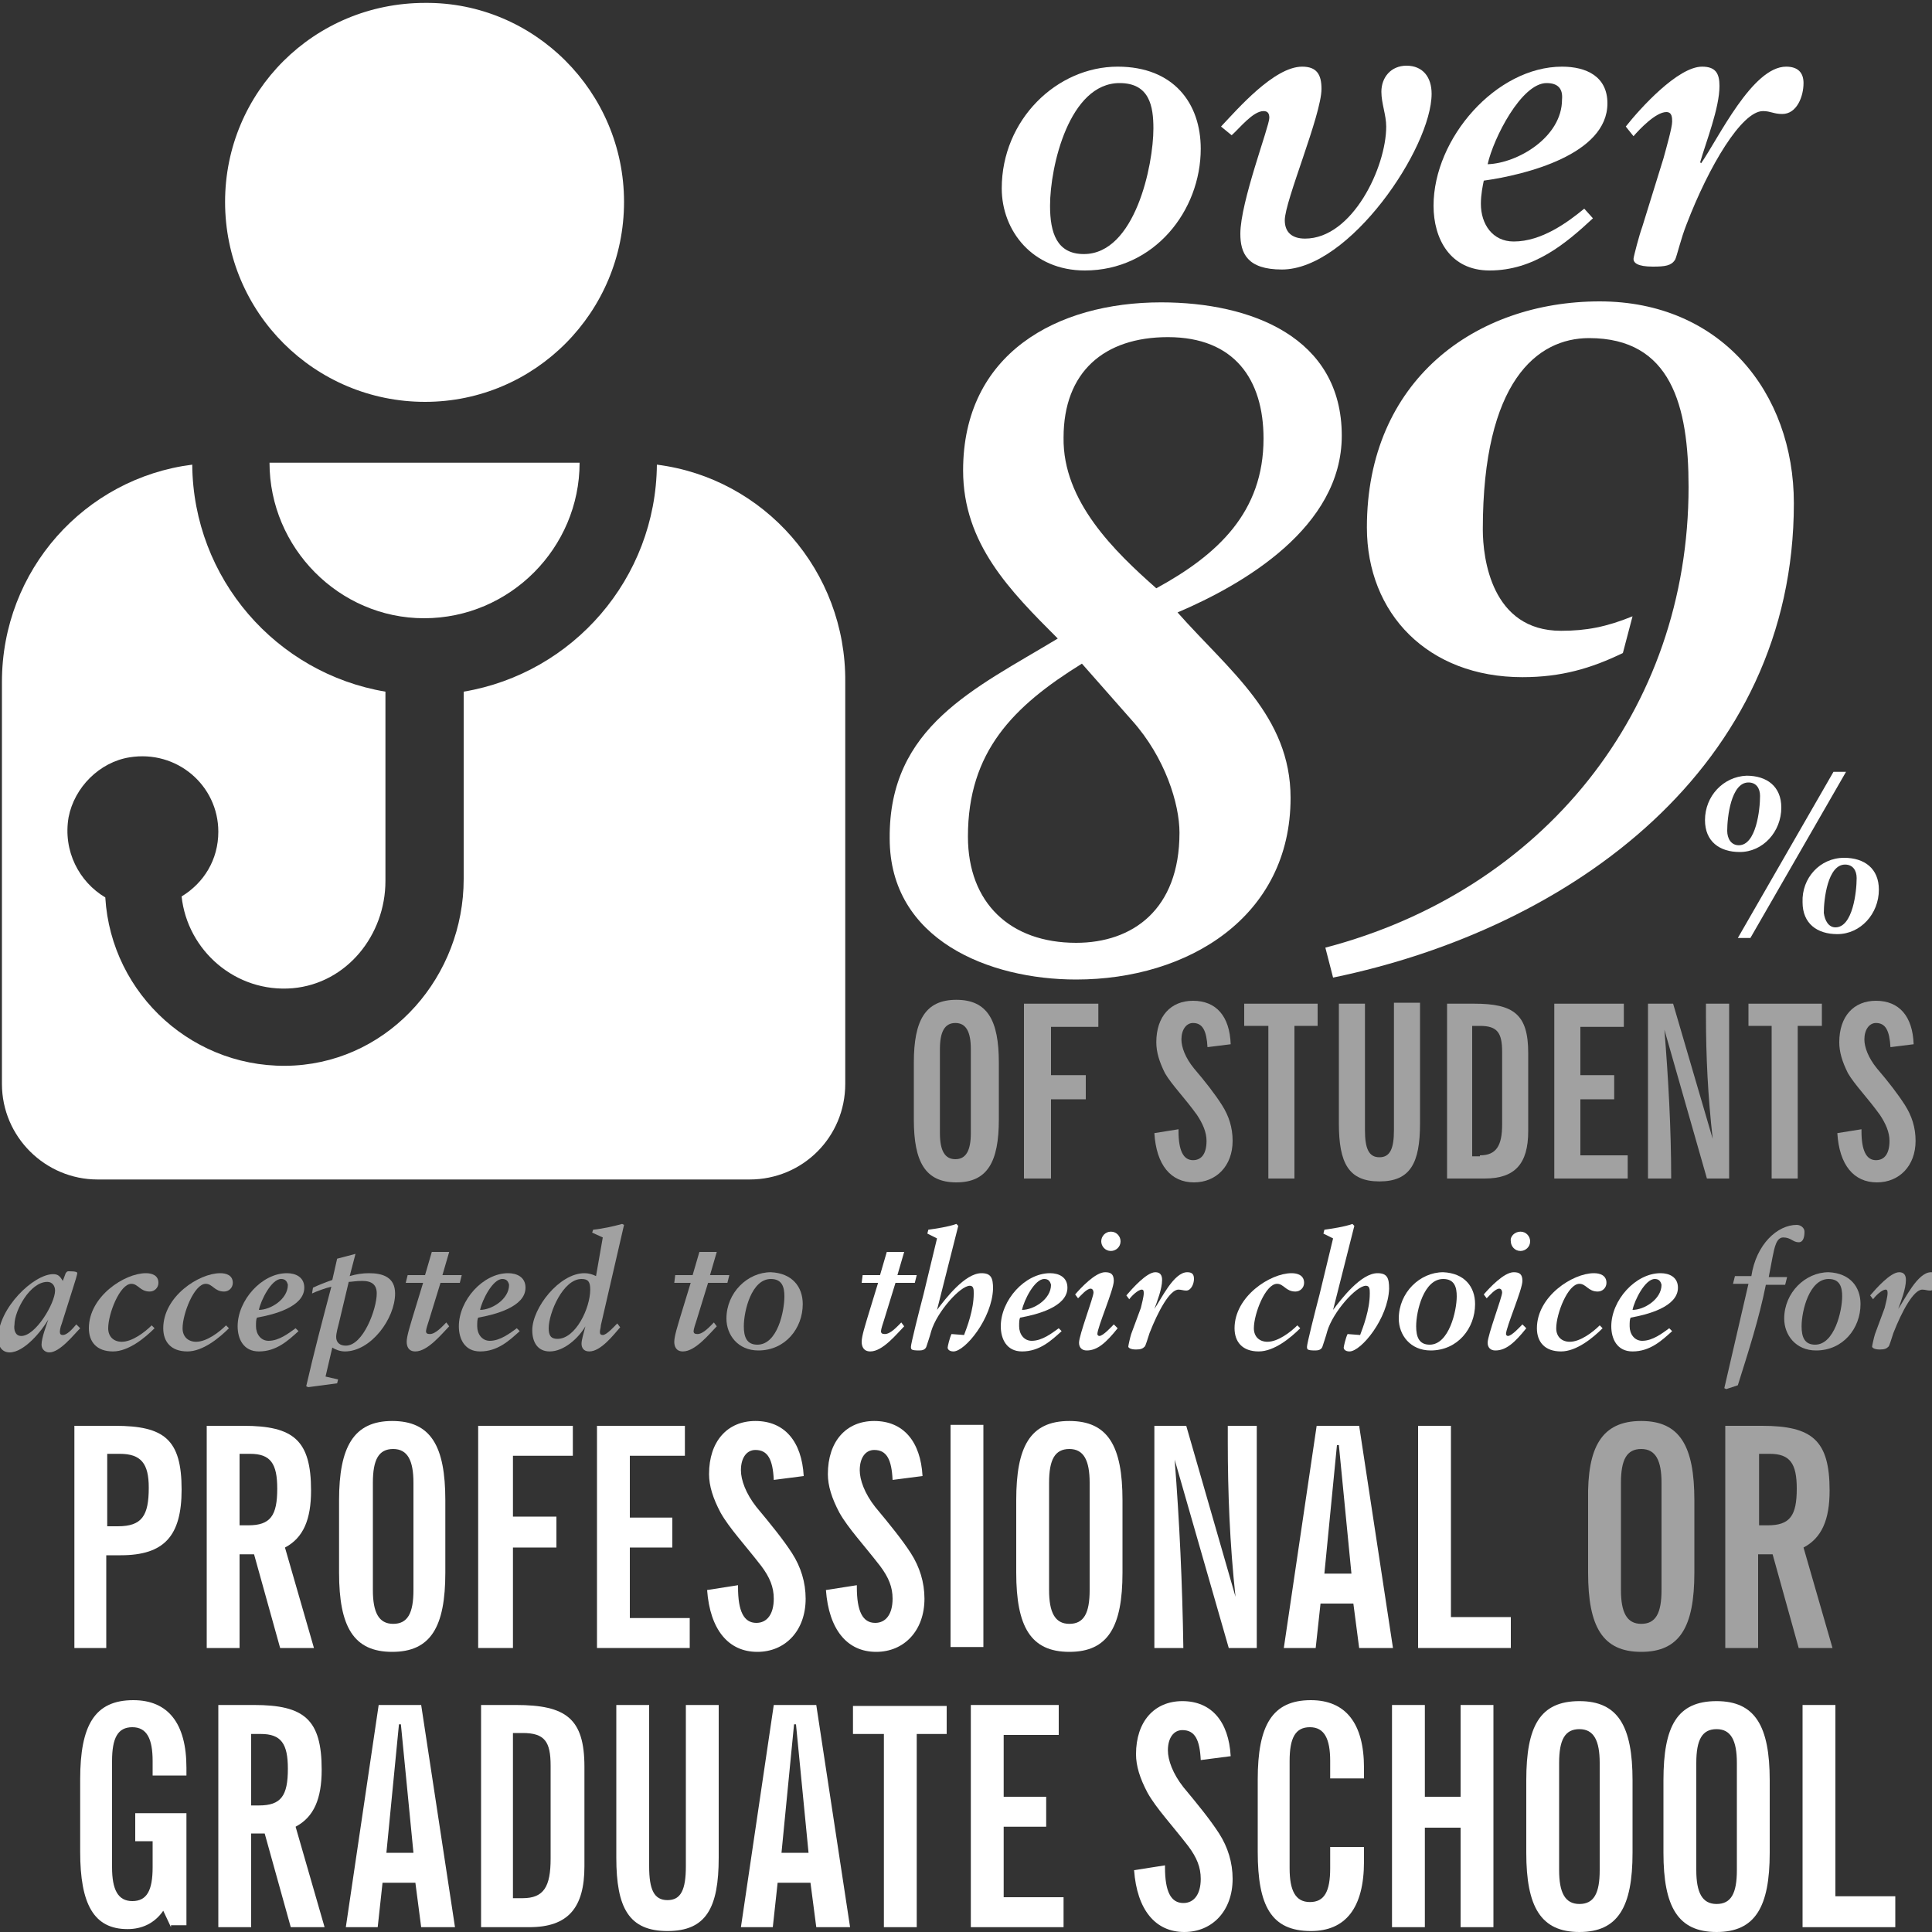 <?xml version="1.0" encoding="utf-8"?>
<!-- Generator: Adobe Illustrator 21.1.0, SVG Export Plug-In . SVG Version: 6.00 Build 0)  -->
<svg version="1.1" id="Layer_1" xmlns="http://www.w3.org/2000/svg" xmlns:xlink="http://www.w3.org/1999/xlink" x="0px" y="0px"
	 viewBox="0 0 200 200" style="enable-background:new 0 0 200 200;" xml:space="preserve">
<rect x="0" y="0" width="200" height="200" fill="#333333" stroke="none"/>
<style type="text/css">
	.st0{fill:#FFFFFF;}
	.st1{fill:#A1A1A1;}
</style>
<g>
	<path class="st0" d="M7.7,147.6h4.2c5.1,0,6.9,1.4,6.9,6.6c0,4.8-1.8,6.8-6.3,6.8h-1.5v9.6H7.7V147.6z M12.2,158
		c2.5,0,3.2-1.1,3.2-4c0-2.5-0.8-3.5-3-3.5h-1.3v7.5H12.2z"/>
	<path class="st0" d="M21.5,147.6h3.7c5.2,0,7,1.5,7,6.7c0,3-0.8,4.9-2.7,5.9l3,10.4h-3.5l-2.7-9.7h-1.5v9.7h-3.4V147.6z
		 M25.7,157.9c2.3,0,3-1,3-3.8c0-2.6-0.7-3.6-2.8-3.6h-1.1v7.4H25.7z"/>
	<path class="st0" d="M40.6,147.1c4,0,5.5,2.6,5.5,8.2v7.5c0,5.6-1.5,8.2-5.5,8.2s-5.5-2.6-5.5-8.2v-7.5
		C35.1,149.8,36.6,147.1,40.6,147.1z M38.6,164.6c0,2.3,0.6,3.5,2.1,3.5c1.5,0,2.1-1.1,2.1-3.5v-11.1c0-2.3-0.6-3.5-2.1-3.5
		c-1.5,0-2.1,1.1-2.1,3.5V164.6z"/>
	<path class="st0" d="M49.5,147.6h9.8v3.1h-6.2v6.3h4.5v3.2h-4.5v10.4h-3.6V147.6z"/>
	<path class="st0" d="M61.8,147.6h9.1v3.1h-5.7v6.4h4.4v3.1h-4.4v7.3h6.2v3.1h-9.6V147.6z"/>
	<path class="st0" d="M76.4,164.1c0,0.1,0,0.1,0,0.2c0,2.5,0.6,3.7,1.9,3.7c1.1,0,1.8-0.9,1.8-2.5c0-1.2-0.4-2.2-1.3-3.4
		c-1.7-2.2-3.3-3.9-4.2-5.5c-0.8-1.5-1.2-2.8-1.2-4c0-3.4,1.9-5.5,4.8-5.5c3,0,4.8,2.1,5,5.7l-3.1,0.4c-0.1-2.1-0.6-3.1-1.9-3.1
		c-0.9,0-1.5,0.8-1.5,2.1c0,1,0.5,2.4,1.6,3.8c1.5,1.8,2.8,3.4,3.7,4.8c0.9,1.4,1.4,3,1.4,4.7c0,3.3-2.1,5.5-5,5.5
		c-3,0-4.9-2.3-5.2-6.4L76.4,164.1z"/>
	<path class="st0" d="M88.7,164.1c0,0.1,0,0.1,0,0.2c0,2.5,0.6,3.7,1.9,3.7c1.1,0,1.8-0.9,1.8-2.5c0-1.2-0.4-2.2-1.3-3.4
		c-1.7-2.2-3.3-3.9-4.2-5.5c-0.8-1.5-1.2-2.8-1.2-4c0-3.4,1.9-5.5,4.8-5.5c3,0,4.8,2.1,5,5.7l-3.1,0.4c-0.1-2.1-0.6-3.1-1.9-3.1
		c-0.9,0-1.5,0.8-1.5,2.1c0,1,0.5,2.4,1.6,3.8c1.5,1.8,2.8,3.4,3.7,4.8c0.9,1.4,1.4,3,1.4,4.7c0,3.3-2.1,5.5-5,5.5
		c-3,0-4.9-2.3-5.2-6.4L88.7,164.1z"/>
	<path class="st0" d="M98.4,170.5v-23h3.4v23H98.4z"/>
	<path class="st0" d="M110.7,147.1c4,0,5.5,2.6,5.5,8.2v7.5c0,5.6-1.5,8.2-5.5,8.2s-5.5-2.6-5.5-8.2v-7.5
		C105.2,149.8,106.6,147.1,110.7,147.1z M108.6,164.6c0,2.3,0.6,3.5,2.1,3.5s2.1-1.1,2.1-3.5v-11.1c0-2.3-0.6-3.5-2.1-3.5
		s-2.1,1.1-2.1,3.5V164.6z"/>
	<path class="st0" d="M119.5,147.6h3.3l5.1,17.7c-0.6-5.5-0.8-10.9-0.8-16c0-0.5,0-1.1,0-1.7h3v23h-2.9l-5.6-19.5
		c0.5,6.4,0.8,12.9,0.9,19.5h-3V147.6z"/>
	<path class="st0" d="M136.3,147.6h4.4l3.5,23h-3.5l-0.6-4.6h-3.4l-0.5,4.6h-3.3L136.3,147.6z M139.9,162.9l-1.3-13.3h-0.2
		l-1.3,13.3H139.9z"/>
	<path class="st0" d="M146.8,147.6h3.4v19.8h6.2v3.2h-9.6V147.6z"/>
	<path class="st1" d="M169.9,147.1c4,0,5.5,2.6,5.5,8.2v7.5c0,5.6-1.5,8.2-5.5,8.2s-5.5-2.6-5.5-8.2v-7.5
		C164.3,149.8,165.8,147.1,169.9,147.1z M167.8,164.6c0,2.3,0.6,3.5,2.1,3.5s2.1-1.1,2.1-3.5v-11.1c0-2.3-0.6-3.5-2.1-3.5
		s-2.1,1.1-2.1,3.5V164.6z"/>
	<path class="st1" d="M178.7,147.6h3.7c5.2,0,7,1.5,7,6.7c0,3-0.8,4.9-2.7,5.9l3,10.4h-3.5l-2.7-9.7h-1.5v9.7h-3.4V147.6z
		 M183,157.9c2.3,0,3-1,3-3.8c0-2.6-0.7-3.6-2.8-3.6h-1.1v7.4H183z"/>
	<path class="st0" d="M17.7,199.5l-0.8-1.7c-0.9,1.3-2.2,1.9-3.7,1.9c-3.5,0-4.9-2.6-4.9-8v-7.5c0-5.6,1.5-8.2,5.5-8.2
		c3.6,0,5.5,2.4,5.5,7v0.8h-3.5v-1.5c0-2.3-0.6-3.5-2.1-3.5c-1.5,0-2.1,1.1-2.1,3.5v11c0,2.3,0.6,3.5,2.1,3.5c1.5,0,2.1-1.1,2.1-3.5
		v-2.7H14v-2.9h5.3v11.6H17.7z"/>
	<path class="st0" d="M22.6,176.5h3.7c5.2,0,7,1.5,7,6.7c0,3-0.8,4.9-2.7,5.9l3,10.4h-3.5l-2.7-9.7H26v9.7h-3.4V176.5z M26.8,186.9
		c2.3,0,3-1,3-3.8c0-2.6-0.7-3.6-2.8-3.6H26v7.4H26.8z"/>
	<path class="st0" d="M39.2,176.5h4.4l3.5,23h-3.5l-0.6-4.6h-3.4l-0.5,4.6h-3.3L39.2,176.5z M42.8,191.8l-1.3-13.3h-0.2L40,191.8
		H42.8z"/>
	<path class="st0" d="M49.8,176.5h3.6c5.2,0,7.1,1.4,7.1,6.4v10.3c0,4.3-1.7,6.3-5.7,6.3h-5V176.5z M54.1,196.5
		c2.2,0,2.9-1.2,2.9-4.1v-9.6c0-2.5-0.6-3.4-2.9-3.4h-1v17.1H54.1z"/>
	<path class="st0" d="M63.8,176.5h3.4v16.7c0,2.4,0.5,3.5,1.9,3.5c1.4,0,1.9-1.1,1.9-3.5v-16.7h3.4v15.8c0,5.2-1.3,7.6-5.3,7.6
		s-5.3-2.4-5.3-7.6V176.5z"/>
	<path class="st0" d="M80.1,176.5h4.4l3.5,23h-3.5l-0.6-4.6h-3.4l-0.5,4.6h-3.3L80.1,176.5z M83.7,191.8l-1.3-13.3h-0.2l-1.3,13.3
		H83.7z"/>
	<path class="st0" d="M91.4,179.5h-3.1v-2.9H98v2.9h-3.1v20h-3.4V179.5z"/>
	<path class="st0" d="M100.5,176.5h9.1v3.1h-5.7v6.4h4.4v3.1h-4.4v7.3h6.2v3.1h-9.6V176.5z"/>
	<path class="st0" d="M120.6,193.1c0,0.1,0,0.1,0,0.2c0,2.5,0.6,3.7,1.9,3.7c1.1,0,1.8-0.9,1.8-2.5c0-1.2-0.4-2.2-1.3-3.4
		c-1.7-2.2-3.3-3.9-4.2-5.5c-0.8-1.5-1.2-2.8-1.2-4c0-3.4,1.9-5.5,4.8-5.5c3,0,4.8,2.1,5,5.7l-3.1,0.4c-0.1-2.1-0.6-3.1-1.9-3.1
		c-0.9,0-1.5,0.8-1.5,2.1c0,1,0.5,2.4,1.6,3.8c1.5,1.8,2.8,3.4,3.7,4.8s1.4,3,1.4,4.7c0,3.3-2.1,5.5-5,5.5c-3,0-4.9-2.3-5.2-6.4
		L120.6,193.1z"/>
	<path class="st0" d="M135.7,199.9c-4.1,0-5.5-2.6-5.5-8.2v-7.5c0-5.6,1.5-8.2,5.5-8.2c3.6,0,5.5,2.4,5.5,7v1.1h-3.5v-1.8
		c0-2.3-0.6-3.5-2.1-3.5s-2.1,1.1-2.1,3.5v11.1c0,2.3,0.6,3.5,2.1,3.5s2.1-1.1,2.1-3.5v-2.2h3.5v1.5
		C141.2,197.5,139.3,199.9,135.7,199.9z"/>
	<path class="st0" d="M144.1,176.5h3.4v9.5h3.7v-9.5h3.4v23h-3.4v-10.3h-3.7v10.3h-3.4V176.5z"/>
	<path class="st0" d="M163.5,176.1c4,0,5.5,2.6,5.5,8.2v7.5c0,5.6-1.5,8.2-5.5,8.2s-5.5-2.6-5.5-8.2v-7.5
		C158,178.7,159.4,176.1,163.5,176.1z M161.4,193.6c0,2.3,0.6,3.5,2.1,3.5s2.1-1.1,2.1-3.5v-11.1c0-2.3-0.6-3.5-2.1-3.5
		s-2.1,1.1-2.1,3.5V193.6z"/>
	<path class="st0" d="M177.7,176.1c4,0,5.5,2.6,5.5,8.2v7.5c0,5.6-1.5,8.2-5.5,8.2s-5.5-2.6-5.5-8.2v-7.5
		C172.2,178.7,173.6,176.1,177.7,176.1z M175.6,193.6c0,2.3,0.6,3.5,2.1,3.5s2.1-1.1,2.1-3.5v-11.1c0-2.3-0.6-3.5-2.1-3.5
		s-2.1,1.1-2.1,3.5V193.6z"/>
	<path class="st0" d="M186.6,176.5h3.4v19.8h6.2v3.2h-9.6V176.5z"/>
</g>
<g>
	<path class="st1" d="M99,103.5c3.2,0,4.4,2.1,4.4,6.5v5.9c0,4.4-1.2,6.5-4.4,6.5s-4.4-2.1-4.4-6.5V110
		C94.6,105.6,95.8,103.5,99,103.5z M97.3,117.3c0,1.8,0.5,2.7,1.6,2.7s1.6-0.9,1.6-2.7v-8.7c0-1.8-0.5-2.7-1.6-2.7s-1.6,0.9-1.6,2.7
		V117.3z"/>
	<path class="st1" d="M106,103.9h7.7v2.4h-4.9v5h3.6v2.5h-3.6v8.2H106V103.9z"/>
	<path class="st1" d="M122,116.9c0,0,0,0.1,0,0.2c0,2,0.5,3,1.5,3c0.9,0,1.4-0.7,1.4-2c0-0.9-0.4-1.8-1-2.7
		c-1.3-1.8-2.6-3.1-3.3-4.3c-0.6-1.2-0.9-2.2-0.9-3.2c0-2.7,1.5-4.3,3.8-4.3c2.4,0,3.8,1.6,3.9,4.5l-2.4,0.3
		c-0.1-1.7-0.5-2.5-1.5-2.5c-0.7,0-1.2,0.7-1.2,1.7c0,0.8,0.4,1.9,1.3,3c1.2,1.4,2.2,2.7,2.9,3.8c0.7,1.1,1.1,2.3,1.1,3.7
		c0,2.6-1.7,4.3-4,4.3c-2.4,0-3.9-1.8-4.1-5.1L122,116.9z"/>
	<path class="st1" d="M131.3,106.2h-2.5v-2.3h7.6v2.3H134V122h-2.7V106.2z"/>
	<path class="st1" d="M138.6,103.9h2.7V117c0,1.9,0.4,2.8,1.5,2.8s1.5-0.9,1.5-2.8v-13.2h2.7v12.5c0,4.1-1,6-4.2,6
		c-3.2,0-4.2-1.9-4.2-6V103.9z"/>
	<path class="st1" d="M149.7,103.9h2.9c4.1,0,5.6,1.1,5.6,5.1v8.1c0,3.4-1.4,4.9-4.5,4.9h-3.9V103.9z M153.2,119.6
		c1.7,0,2.3-1,2.3-3.2v-7.5c0-2-0.5-2.7-2.3-2.7h-0.8v13.5H153.2z"/>
	<path class="st1" d="M160.9,103.9h7.2v2.4h-4.5v5h3.5v2.5h-3.5v5.8h4.9v2.4h-7.6V103.9z"/>
	<path class="st1" d="M170.6,103.9h2.6l4.1,14c-0.5-4.4-0.7-8.6-0.7-12.7c0-0.4,0-0.9,0-1.3h2.4V122h-2.3l-4.4-15.4
		c0.4,5,0.7,10.2,0.7,15.4h-2.4V103.9z"/>
	<path class="st1" d="M183.5,106.2H181v-2.3h7.6v2.3h-2.5V122h-2.7V106.2z"/>
	<path class="st1" d="M192.7,116.9c0,0,0,0.1,0,0.2c0,2,0.5,3,1.5,3c0.9,0,1.4-0.7,1.4-2c0-0.9-0.4-1.8-1-2.7
		c-1.3-1.8-2.6-3.1-3.3-4.3c-0.6-1.2-0.9-2.2-0.9-3.2c0-2.7,1.5-4.3,3.8-4.3c2.4,0,3.8,1.6,3.9,4.5l-2.4,0.3
		c-0.1-1.7-0.5-2.5-1.5-2.5c-0.7,0-1.2,0.7-1.2,1.7c0,0.8,0.4,1.9,1.3,3c1.2,1.4,2.2,2.7,2.9,3.8c0.7,1.1,1.1,2.3,1.1,3.7
		c0,2.6-1.7,4.3-4,4.3c-2.4,0-3.9-1.8-4.1-5.1L192.7,116.9z"/>
</g>
<g>
	<path class="st0" d="M64.6,20.9c0,11.4-9.2,20.7-20.6,20.7c-11.4,0-20.7-9.2-20.7-20.7c0-11.4,9.2-20.6,20.7-20.6
		C55.3,0.2,64.6,9.5,64.6,20.9L64.6,20.9z M64.6,20.9"/>
	<path class="st0" d="M43.9,64C52.8,64,60,56.7,60,47.9H27.9C27.9,56.7,35.1,64,43.9,64L43.9,64z M43.9,64"/>
	<path class="st0" d="M68,48.1c-0.1,11.8-8.7,21.6-20,23.5V91c0,10-7.5,18.7-17.5,19.3c-10.3,0.6-19-7.3-19.6-17.4
		c-2.7-1.6-4.4-4.8-3.8-8.3c0.6-3.1,3.2-5.7,6.3-6.2c4.9-0.8,9.2,2.9,9.2,7.7c0,2.9-1.5,5.3-3.8,6.7c0.6,5.6,5.6,10,11.5,9.5
		c5.6-0.5,9.6-5.5,9.6-11.1V71.6c-11.3-1.9-19.9-11.7-20-23.5C8.8,49.5,0.2,59,0.2,70.6v41.6c0,5.5,4.5,9.9,9.9,9.9h67.5
		c5.5,0,9.9-4.4,9.9-9.9V70.6C87.6,59.1,79.1,49.5,68,48.1L68,48.1z M68,48.1"/>
</g>
<g>
	<path class="st0" d="M180.8,80.3c2.1,0,3.6,1.1,3.6,3.3c0,2.5-1.9,4.6-4.3,4.6c-2.1,0-3.6-1.1-3.6-3.3
		C176.5,82.4,178.4,80.4,180.8,80.3z M180,87.5c1.8,0,2.2-3.7,2.2-5.1c0-0.8-0.4-1.4-1.2-1.4c-1.8,0-2.2,3.6-2.2,5
		C178.8,86.8,179.2,87.5,180,87.5z M189.8,79.9l1.3,0l-9.9,17.2l-1.3,0L189.8,79.9z M190.9,88.8c2.1,0,3.6,1.1,3.6,3.3
		c0,2.5-1.9,4.6-4.3,4.6c-2.1,0-3.6-1.1-3.6-3.3C186.5,90.9,188.4,88.8,190.9,88.8z M190,96c1.8,0,2.2-3.7,2.2-5.1
		c0-0.8-0.4-1.4-1.2-1.4c-1.8,0-2.2,3.6-2.2,5C188.9,95.3,189.3,96,190,96z"/>
</g>
<g>
	<path class="st0" d="M109.5,66.1c-4.9-4.9-9.8-9.8-9.8-17.4c0-12.1,9.7-17.4,20.5-17.4c9.3,0,18.7,3.6,18.7,13.8
		c0,9.5-10.2,15.4-17,18.3c5.3,6,11.7,10.7,11.7,19.2c0,12.3-10.6,18.8-22.2,18.8c-9,0-19.3-4.1-19.3-14.6
		C92,75.2,100.9,71.3,109.5,66.1z M111.4,97.6c5.8,0,10.7-3.4,10.7-11.4c0-3-1.5-7.8-4.9-11.6l-5.2-5.9c-7.1,4.4-11.8,9.1-11.8,17.9
		C100.2,93.5,104.6,97.6,111.4,97.6z M119.7,60.9c6.4-3.5,11.1-7.9,11.1-15.5c0-6.1-3-10.5-9.9-10.5c-6.6,0-10.8,3.6-10.8,10.4
		C110,51.9,115.4,57.1,119.7,60.9z"/>
	<path class="st0" d="M137.2,98.1c22.5-5.9,37.6-24.5,37.6-47.7c0-8.4-1.8-15.4-10.3-15.4c-5.4,0-11,4.5-11,19.8
		c0,3,0.9,10.5,8.1,10.5c2.6,0,4.7-0.4,7.4-1.5l-1,3.8c-3.3,1.6-6.4,2.5-10.4,2.5c-9.8,0-16.1-6.6-16.1-15.5
		c0-15.2,11.2-23.4,24.1-23.4c12.5,0,20.1,9.4,20.1,20.9c0,27.3-23,44-47.7,49.1L137.2,98.1z"/>
</g>
<g>
	<path class="st0" d="M124.3,15.4c0,6.4-4.8,12.6-12,12.6c-5.4,0-8.6-4.1-8.6-8.5c0-7.1,5.7-12.6,12-12.6
		C121.5,6.9,124.3,10.7,124.3,15.4z M119.4,13.3c0-2.3-0.4-4.7-3.5-4.7c-5.2,0-7.2,8.6-7.2,12.7c0,2.8,0.7,5,3.5,5
		C117.5,26.3,119.4,17.1,119.4,13.3z"/>
	<path class="st0" d="M126.4,13.1c1.7-1.8,5.5-6.2,8.4-6.2c1.5,0,2,0.8,2,2.3c0,2.7-3.8,11.6-3.8,13.6c0,1.2,0.7,1.9,2.1,1.9
		c4.9,0,8.4-7.4,8.4-11.6c0-1.2-0.5-2.4-0.5-3.6c0-1.5,1-2.7,2.6-2.7c1.7,0,2.6,1.2,2.6,2.9c0,5.6-8.5,18.2-15.5,18.2
		c-3.6,0-4.3-1.7-4.3-3.7c0-3.3,3-11.1,3-12c0-0.5-0.2-0.7-0.6-0.7c-1.1,0-2.5,1.8-3.3,2.5L126.4,13.1z"/>
	<path class="st0" d="M164.9,22.6c-2.8,2.6-6.1,5.4-10.7,5.4c-4.1,0-5.8-3.3-5.8-6.7c0-7,6.5-14.4,13.3-14.4c2.5,0,4.7,1,4.7,3.8
		c0,5.3-8.5,7.4-12.8,8c-0.1,0.5-0.3,1.4-0.3,2.4c0,2.1,1.2,3.9,3.4,3.9c2.9,0,5.6-2,7.3-3.4L164.9,22.6z M160.1,8.6
		c-2.6,0-5.5,5.7-6.1,8.4c3.1-0.1,7.7-2.8,7.7-6.7C161.8,9.2,161.3,8.6,160.1,8.6z"/>
	<path class="st0" d="M172.2,16.4c0.3-1.1,0.9-3.2,0.9-3.8c0-0.4,0-1-0.6-1c-1.1,0-2.8,1.8-3.4,2.5l-0.8-1c1.5-1.9,5.4-6.2,7.9-6.2
		c1.4,0,1.8,0.7,1.8,2c0,2.3-1.4,5.8-2,7.9l0.1,0.1c1.8-2.6,5.3-10,8.8-10c1.2,0,1.8,0.6,1.8,1.7c0,1.4-0.7,3.2-2.2,3.2
		c-0.9,0-1.2-0.3-2-0.3c-2.2,0-5.6,5.7-7.9,11.7c-0.6,1.5-1,3.3-1.2,3.7c-0.4,0.6-1,0.7-2.3,0.7c-1.6,0-2-0.4-2-0.8
		c0-0.2,0.6-2.5,0.9-3.3L172.2,16.4z"/>
</g>
<g>
	<path class="st1" d="M6.4,137c-0.2,0.5-0.2,0.8-0.2,0.9c0,0.2,0.1,0.3,0.3,0.3c0.4,0,0.9-0.5,1.4-1.1l0.4,0.4
		c-0.7,0.7-2.1,2.5-3.2,2.5c-0.4,0-0.8-0.3-0.8-0.8c0-0.7,0.5-2,0.7-2.6l0,0c-0.7,1.2-2.5,3.4-4,3.4c-0.9,0-1.2-0.8-1.2-1.4
		c0-3.2,3.7-6.7,5.7-6.7c0.5,0,0.7,0.2,1,0.7l0.3-0.8c0.1-0.1,0.1-0.2,0.3-0.2c0.8,0,0.9,0.1,0.9,0.2c0,0.1-0.2,0.8-0.4,1.4L6.4,137
		z M2.2,138.3c1.5,0,3.5-3.4,3.5-4.7c0-0.5-0.3-0.9-0.8-0.9c-1.8,0-3.4,3-3.4,4.4C1.4,137.7,1.6,138.3,2.2,138.3z"/>
	<path class="st1" d="M16,137.5c-1,1-2.7,2.4-4.3,2.4c-1.7,0-2.5-1-2.5-2.4c0-3.3,3.7-5.7,5.9-5.7c0.6,0,1.3,0.2,1.3,1
		c0,0.5-0.4,0.9-0.9,0.9c-1,0-1.2-0.8-1.9-0.8c-1.2,0-2.4,3.1-2.4,4.6c0,0.9,0.6,1.4,1.4,1.4c1.1,0,2.4-1,3.1-1.7L16,137.5z"/>
	<path class="st1" d="M23.7,137.5c-1,1-2.7,2.4-4.3,2.4c-1.7,0-2.5-1-2.5-2.4c0-3.3,3.7-5.7,5.9-5.7c0.6,0,1.3,0.2,1.3,1
		c0,0.5-0.4,0.9-0.9,0.9c-1,0-1.2-0.8-1.9-0.8c-1.2,0-2.4,3.1-2.4,4.6c0,0.9,0.6,1.4,1.4,1.4c1.1,0,2.4-1,3.1-1.7L23.7,137.5z"/>
	<path class="st1" d="M30.9,137.8c-1.1,1-2.3,2.1-4.1,2.1c-1.6,0-2.2-1.3-2.2-2.6c0-2.7,2.5-5.5,5.1-5.5c0.9,0,1.8,0.4,1.8,1.5
		c0,2-3.2,2.8-4.9,3.1c-0.1,0.2-0.1,0.5-0.1,0.9c0,0.8,0.5,1.5,1.3,1.5c1.1,0,2.1-0.8,2.8-1.3L30.9,137.8z M29.1,132.4
		c-1,0-2.1,2.2-2.3,3.2c1.2,0,3-1.1,3-2.6C29.7,132.6,29.5,132.4,29.1,132.4z"/>
	<path class="st1" d="M36.2,132.1c0.7-0.2,1.3-0.3,2-0.3c1.4,0,2.7,0.4,2.7,2.1c0,2.6-2.5,6-5.2,6c-0.5,0-1-0.2-1.3-0.4l-0.7,3
		l1.3,0.3l-0.1,0.4c-0.7,0.1-2.2,0.3-3,0.4l-0.2-0.1c0.8-3.5,1.7-6.9,2.6-10.3c-0.5,0.1-1.6,0.5-2,0.7l0.1-0.6
		c0.4-0.2,1.4-0.6,2-0.8l0.5-2.2l1.9-0.5L36.2,132.1z M35.1,136.9c-0.1,0.4-0.3,1.1-0.3,1.5c0,0.6,0.4,0.9,1,0.9
		c1.8,0,3.2-3.8,3.2-5.4c0-0.9-0.5-1.3-1.5-1.3c-0.7,0-1.1,0.1-1.4,0.1L35.1,136.9z"/>
	<path class="st1" d="M42.2,132H44l0.7-2.4h1.8l-0.7,2.4h2l-0.2,0.8h-2l-1.2,3.9c-0.1,0.3-0.3,0.9-0.3,1.1c0,0.2,0.1,0.3,0.4,0.3
		c0.6,0,1.3-0.8,1.7-1.2l0.3,0.4c-0.7,0.7-2.2,2.6-3.5,2.6c-0.7,0-0.9-0.5-0.9-1c0-0.6,0.4-1.8,0.6-2.5l1.1-3.6H42L42.2,132z"/>
	<path class="st1" d="M53.8,137.8c-1.1,1-2.3,2.1-4.1,2.1c-1.6,0-2.2-1.3-2.2-2.6c0-2.7,2.5-5.5,5.1-5.5c0.9,0,1.8,0.4,1.8,1.5
		c0,2-3.2,2.8-4.9,3.1c-0.1,0.2-0.1,0.5-0.1,0.9c0,0.8,0.5,1.5,1.3,1.5c1.1,0,2.1-0.8,2.8-1.3L53.8,137.8z M52,132.4
		c-1,0-2.1,2.2-2.3,3.2c1.2,0,3-1.1,3-2.6C52.6,132.6,52.4,132.4,52,132.4z"/>
	<path class="st1" d="M62.4,128.1l-1.1-0.5l0.1-0.3c1-0.1,2.3-0.4,3-0.6l0.2,0.1l-2.4,10.4c0,0.2-0.1,0.5-0.1,0.7
		c0,0.2,0.1,0.3,0.3,0.3c0.4,0,1.2-0.9,1.5-1.2l0.3,0.4c-0.7,0.8-2,2.5-3.2,2.5c-0.6,0-0.8-0.4-0.8-0.8c0-0.4,0.2-1,0.4-1.8h0
		c-0.7,1.2-2.2,2.6-3.7,2.6c-1.2,0-1.8-0.9-1.8-2.2c0-2.3,2.8-5.9,5.4-5.9c0.4,0,0.8,0.1,1.2,0.3L62.4,128.1z M57.7,138.6
		c1.9,0,3.4-3.2,3.4-5.1c0-0.8-0.2-1.1-0.9-1.1c-1.9,0-3.4,3.5-3.4,5.1C56.8,138.2,57,138.6,57.7,138.6z"/>
	<path class="st1" d="M69.9,132h1.8l0.7-2.4h1.8l-0.7,2.4h2l-0.2,0.8h-2l-1.2,3.9c-0.1,0.3-0.3,0.9-0.3,1.1c0,0.2,0.1,0.3,0.4,0.3
		c0.6,0,1.3-0.8,1.7-1.2l0.3,0.4c-0.7,0.7-2.2,2.6-3.5,2.6c-0.7,0-0.9-0.5-0.9-1c0-0.6,0.4-1.8,0.6-2.5l1.1-3.6h-1.7L69.9,132z"/>
	<path class="st1" d="M83.1,135c0,2.5-1.8,4.8-4.6,4.8c-2.1,0-3.3-1.6-3.3-3.3c0-2.7,2.2-4.8,4.6-4.8C82,131.8,83.1,133.2,83.1,135z
		 M81.2,134.2c0-0.9-0.2-1.8-1.4-1.8c-2,0-2.8,3.3-2.8,4.9c0,1.1,0.3,1.9,1.4,1.9C80.5,139.2,81.2,135.7,81.2,134.2z"/>
	<path class="st0" d="M89.3,132h1.8l0.7-2.4h1.8l-0.7,2.4h2l-0.2,0.8h-2l-1.2,3.9c-0.1,0.3-0.3,0.9-0.3,1.1c0,0.2,0.1,0.3,0.4,0.3
		c0.6,0,1.3-0.8,1.7-1.2l0.3,0.4c-0.7,0.7-2.2,2.6-3.5,2.6c-0.7,0-0.9-0.5-0.9-1c0-0.6,0.4-1.8,0.6-2.5l1.1-3.6h-1.7L89.3,132z"/>
	<path class="st0" d="M97,135.6L97,135.6c0.9-1.2,2.9-3.8,4.6-3.8c1,0,1.2,0.5,1.2,1.6c-0.1,3.1-2.9,6.5-4.1,6.5
		c-0.4,0-0.6-0.2-0.6-0.4c0-0.1,0.2-1,0.4-1.4l1.3,0.1c0.3-0.8,1-2.6,1-4.3c0-0.4,0-0.8-0.4-0.8c-1,0-3.4,2.7-4,4.7
		c-0.1,0.4-0.4,1.3-0.5,1.6c-0.1,0.3-0.4,0.4-0.7,0.4c-0.9,0-0.9-0.1-0.9-0.4c0-0.3,0.8-3.5,1.3-5.4l1.4-5.8l-1-0.5l0.1-0.4
		c0.7-0.1,2.1-0.3,2.9-0.6l0.2,0.2L97,135.6z"/>
	<path class="st0" d="M109.9,137.8c-1.1,1-2.3,2.1-4.1,2.1c-1.6,0-2.2-1.3-2.2-2.6c0-2.7,2.5-5.5,5.1-5.5c0.9,0,1.8,0.4,1.8,1.5
		c0,2-3.2,2.8-4.9,3.1c-0.1,0.2-0.1,0.5-0.1,0.9c0,0.8,0.5,1.5,1.3,1.5c1.1,0,2.1-0.8,2.8-1.3L109.9,137.8z M108.1,132.4
		c-1,0-2.1,2.2-2.3,3.2c1.2,0,3-1.1,3-2.6C108.7,132.6,108.5,132.4,108.1,132.4z"/>
	<path class="st0" d="M115.7,137.5c-1.2,1.5-2.1,2.3-3.2,2.3c-0.5,0-0.8-0.3-0.8-0.8c0-0.8,1.5-4.7,1.5-5.2c0-0.2-0.1-0.4-0.3-0.4
		c-0.4,0-1,0.7-1.3,1l-0.3-0.4c0.6-0.7,2.1-2.3,3.1-2.3c0.6,0,0.9,0.2,0.9,0.9c0,0.9-1.7,4.8-1.7,5.5c0,0.1,0.1,0.2,0.2,0.2
		c0.4,0,1.3-1,1.5-1.2L115.7,137.5z M115,127.5c0.6,0,1,0.5,1,1c0,0.6-0.5,1-1,1c-0.6,0-1-0.5-1-1C114,128,114.4,127.5,115,127.5z"
		/>
	<path class="st0" d="M118.1,135.4c0.1-0.4,0.3-1.2,0.3-1.5c0-0.2,0-0.4-0.2-0.4c-0.4,0-1.1,0.7-1.3,1l-0.3-0.4
		c0.6-0.7,2.1-2.4,3-2.4c0.5,0,0.7,0.3,0.7,0.8c0,0.9-0.5,2.2-0.8,3l0,0c0.7-1,2-3.8,3.4-3.8c0.5,0,0.7,0.2,0.7,0.7
		c0,0.5-0.3,1.2-0.8,1.2c-0.3,0-0.5-0.1-0.8-0.1c-0.9,0-2.1,2.2-3,4.5c-0.2,0.6-0.4,1.3-0.5,1.4c-0.2,0.2-0.4,0.3-0.9,0.3
		c-0.6,0-0.8-0.2-0.8-0.3c0-0.1,0.2-1,0.3-1.3L118.1,135.4z"/>
	<path class="st0" d="M134.6,137.5c-1,1-2.7,2.4-4.3,2.4c-1.7,0-2.5-1-2.5-2.4c0-3.3,3.7-5.7,5.9-5.7c0.6,0,1.3,0.2,1.3,1
		c0,0.5-0.4,0.9-0.9,0.9c-1,0-1.2-0.8-1.9-0.8c-1.2,0-2.4,3.1-2.4,4.6c0,0.9,0.6,1.4,1.4,1.4c1.1,0,2.4-1,3.1-1.7L134.6,137.5z"/>
	<path class="st0" d="M138,135.6L138,135.6c0.9-1.2,2.9-3.8,4.6-3.8c1,0,1.2,0.5,1.2,1.6c-0.1,3.1-2.9,6.5-4.1,6.5
		c-0.4,0-0.6-0.2-0.6-0.4c0-0.1,0.2-1,0.4-1.4l1.3,0.1c0.3-0.8,1-2.6,1-4.3c0-0.4,0-0.8-0.4-0.8c-1,0-3.4,2.7-4,4.7
		c-0.1,0.4-0.4,1.3-0.5,1.6c-0.1,0.3-0.4,0.4-0.7,0.4c-0.9,0-0.9-0.1-0.9-0.4c0-0.3,0.8-3.5,1.3-5.4l1.4-5.8l-1-0.5l0.1-0.4
		c0.7-0.1,2.1-0.3,2.9-0.6l0.2,0.2L138,135.6z"/>
	<path class="st0" d="M152.7,135c0,2.5-1.8,4.8-4.6,4.8c-2.1,0-3.3-1.6-3.3-3.3c0-2.7,2.2-4.8,4.6-4.8
		C151.6,131.8,152.7,133.2,152.7,135z M150.8,134.2c0-0.9-0.2-1.8-1.4-1.8c-2,0-2.8,3.3-2.8,4.9c0,1.1,0.3,1.9,1.4,1.9
		C150,139.2,150.8,135.7,150.8,134.2z"/>
	<path class="st0" d="M158,137.5c-1.2,1.5-2.1,2.3-3.2,2.3c-0.5,0-0.8-0.3-0.8-0.8c0-0.8,1.5-4.7,1.5-5.2c0-0.2-0.1-0.4-0.3-0.4
		c-0.4,0-1,0.7-1.3,1l-0.3-0.4c0.6-0.7,2.1-2.3,3.1-2.3c0.6,0,0.9,0.2,0.9,0.9c0,0.9-1.7,4.8-1.7,5.5c0,0.1,0.1,0.2,0.2,0.2
		c0.4,0,1.3-1,1.5-1.2L158,137.5z M157.4,127.5c0.6,0,1,0.5,1,1c0,0.6-0.5,1-1,1c-0.6,0-1-0.5-1-1
		C156.3,128,156.8,127.5,157.4,127.5z"/>
	<path class="st0" d="M165.9,137.5c-1,1-2.7,2.4-4.3,2.4c-1.7,0-2.5-1-2.5-2.4c0-3.3,3.7-5.7,5.9-5.7c0.6,0,1.3,0.2,1.3,1
		c0,0.5-0.4,0.9-0.9,0.9c-1,0-1.2-0.8-1.9-0.8c-1.2,0-2.4,3.1-2.4,4.6c0,0.9,0.6,1.4,1.4,1.4c1.1,0,2.4-1,3.1-1.7L165.9,137.5z"/>
	<path class="st0" d="M173.1,137.8c-1.1,1-2.3,2.1-4.1,2.1c-1.6,0-2.2-1.3-2.2-2.6c0-2.7,2.5-5.5,5.1-5.5c0.9,0,1.8,0.4,1.8,1.5
		c0,2-3.2,2.8-4.9,3.1c-0.1,0.2-0.1,0.5-0.1,0.9c0,0.8,0.5,1.5,1.3,1.5c1.1,0,2.1-0.8,2.8-1.3L173.1,137.8z M171.3,132.4
		c-1,0-2.1,2.2-2.3,3.2c1.2,0,3-1.1,3-2.6C171.9,132.6,171.7,132.4,171.3,132.4z"/>
	<path class="st1" d="M181,132.9h-1.6l0.2-0.8h1.7c0.5-3.3,2.7-5.3,4.7-5.3c0.4,0,0.8,0.3,0.8,0.7c0,0.5-0.1,1.1-0.6,1.1
		c-0.6,0-0.8-0.5-1.6-0.5c-0.7,0-0.9,1-1.1,2l-0.4,2.1h1.9l-0.2,0.8h-2c-0.7,3.5-1.8,6.9-2.9,10.4l-1.2,0.4l-0.2-0.1L181,132.9z"/>
	<path class="st1" d="M192.6,135c0,2.5-1.8,4.8-4.6,4.8c-2.1,0-3.3-1.6-3.3-3.3c0-2.7,2.2-4.8,4.6-4.8
		C191.5,131.8,192.6,133.2,192.6,135z M190.7,134.2c0-0.9-0.2-1.8-1.4-1.8c-2,0-2.8,3.3-2.8,4.9c0,1.1,0.3,1.9,1.4,1.9
		C189.9,139.2,190.7,135.7,190.7,134.2z"/>
	<path class="st1" d="M195.1,135.4c0.1-0.4,0.3-1.2,0.3-1.5c0-0.2,0-0.4-0.2-0.4c-0.4,0-1.1,0.7-1.3,1l-0.3-0.4
		c0.6-0.7,2.1-2.4,3-2.4c0.5,0,0.7,0.3,0.7,0.8c0,0.9-0.5,2.2-0.8,3l0,0c0.7-1,2-3.8,3.4-3.8c0.5,0,0.7,0.2,0.7,0.7
		c0,0.5-0.3,1.2-0.8,1.2c-0.3,0-0.5-0.1-0.8-0.1c-0.9,0-2.1,2.2-3,4.5c-0.2,0.6-0.4,1.3-0.5,1.4c-0.2,0.2-0.4,0.3-0.9,0.3
		c-0.6,0-0.8-0.2-0.8-0.3c0-0.1,0.2-1,0.3-1.3L195.1,135.4z"/>
</g>
</svg>
